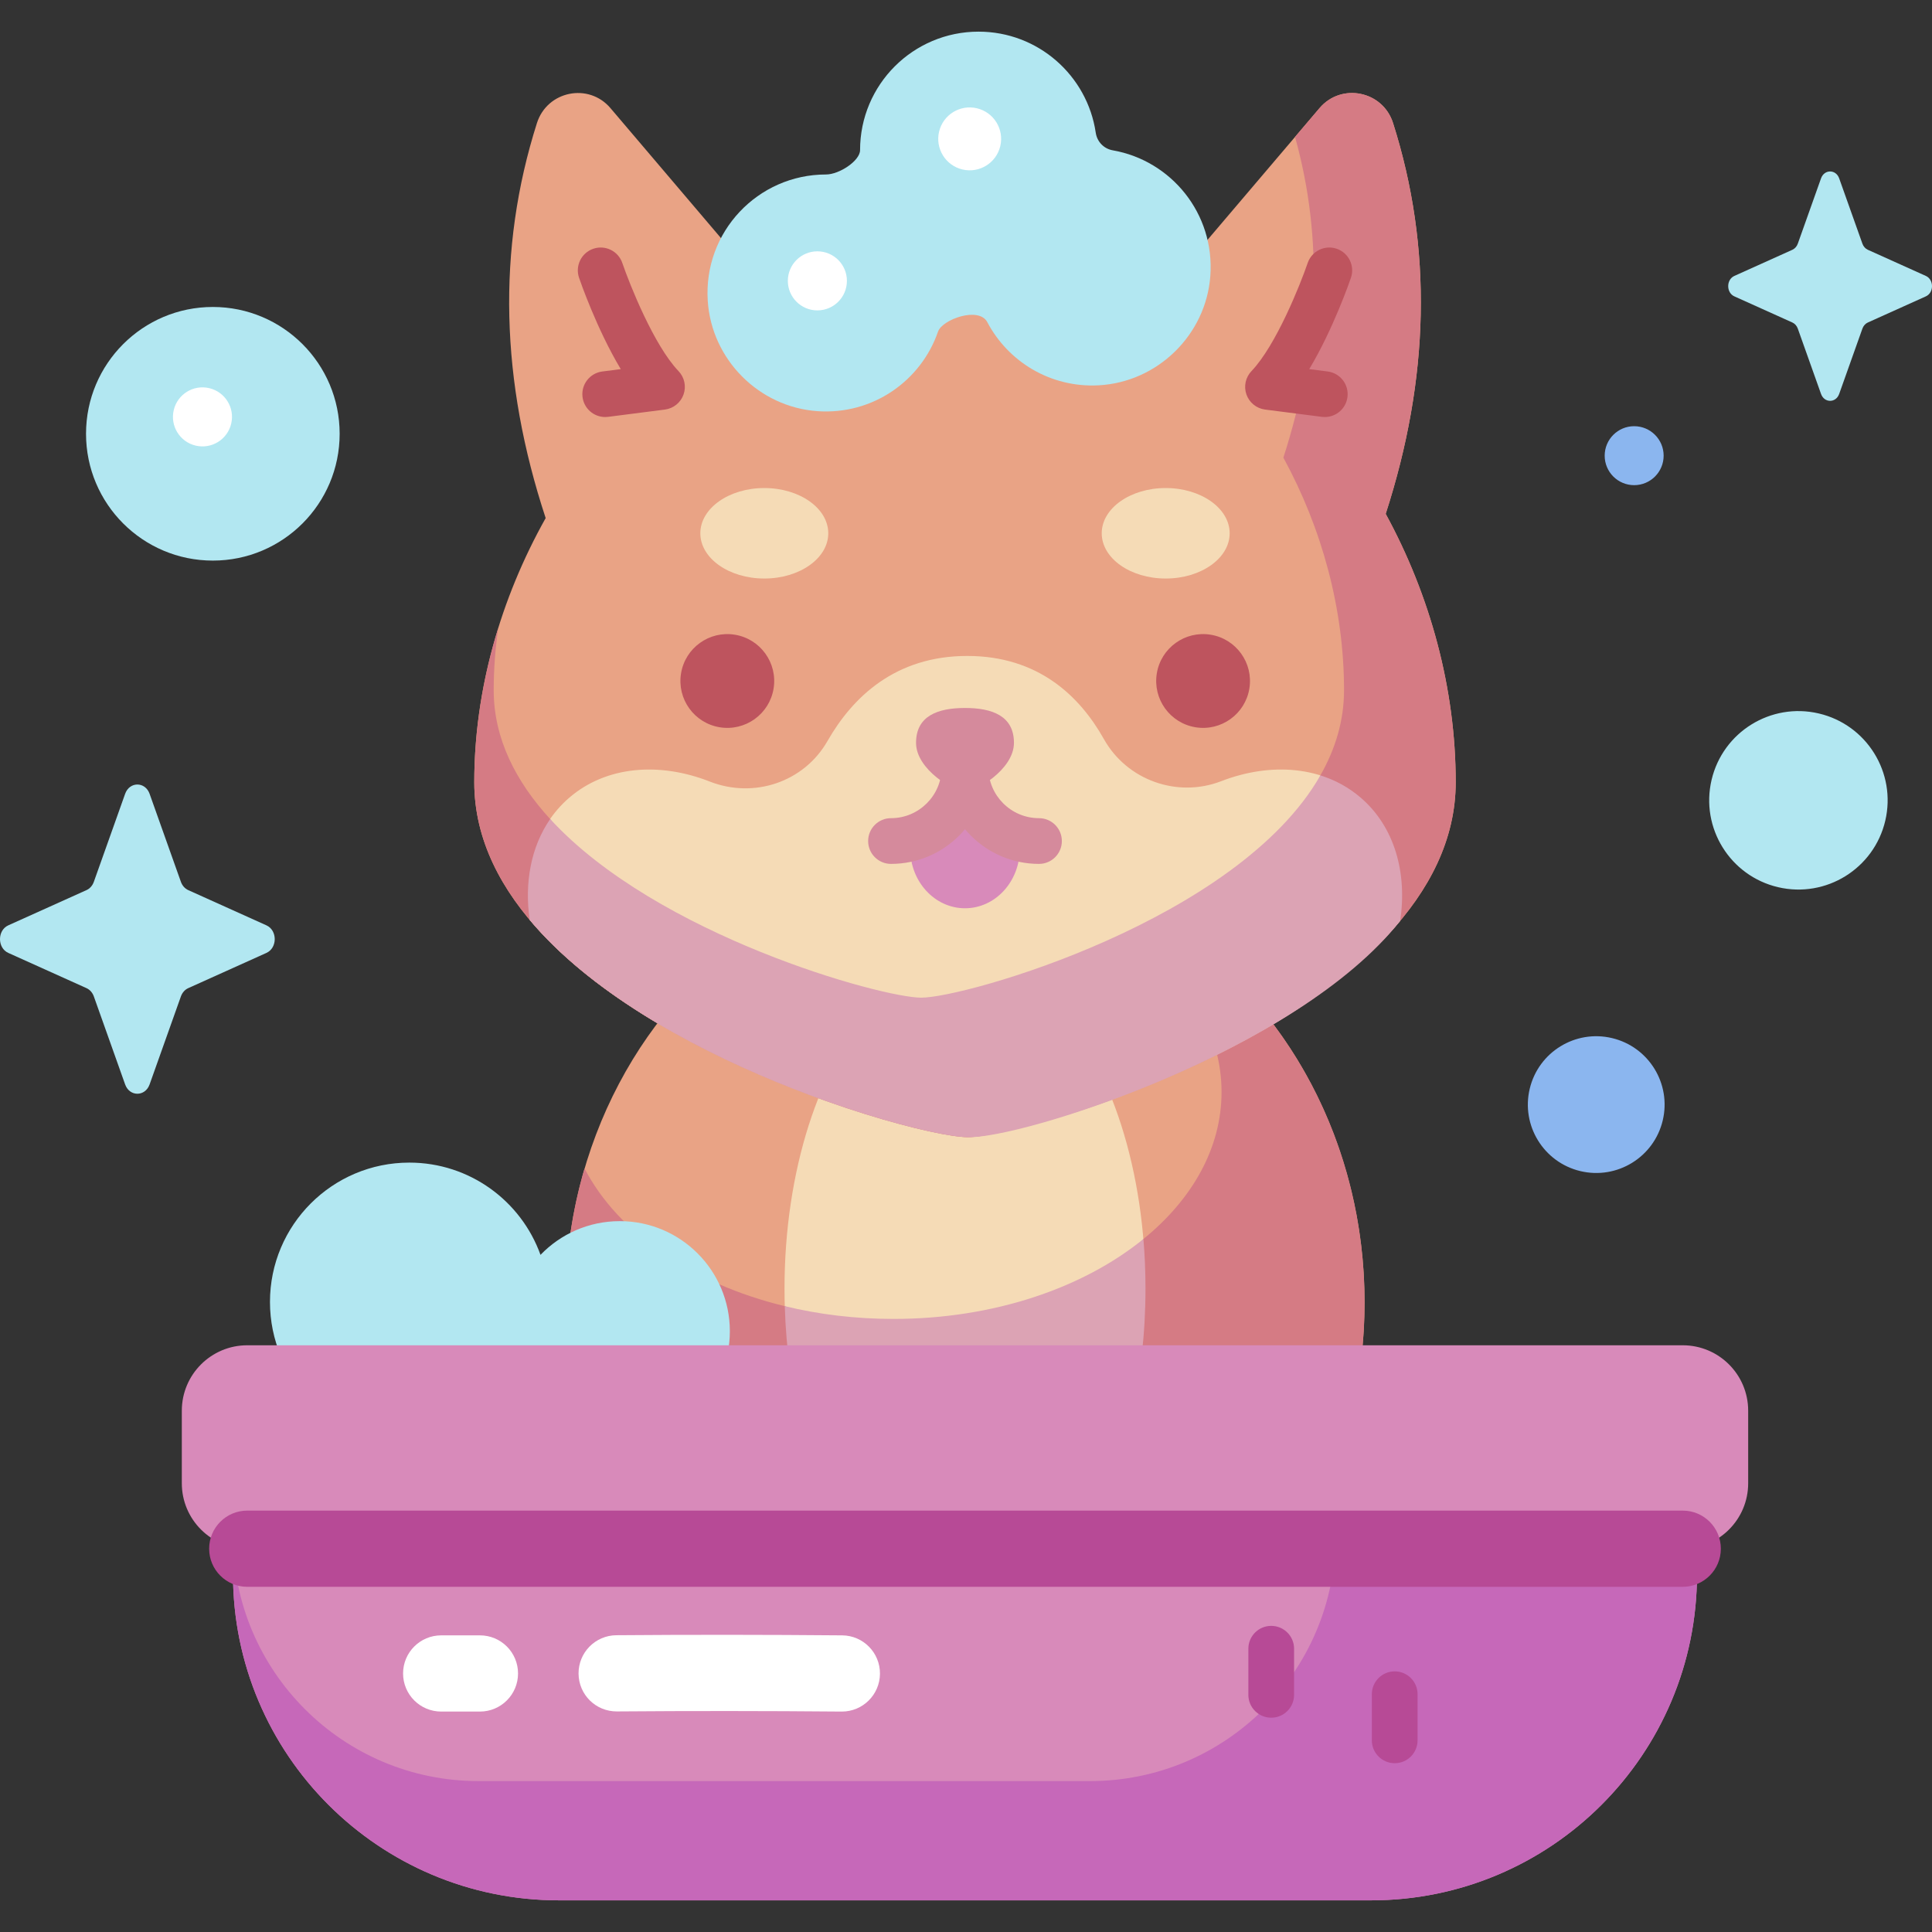 <svg id="Capa_1" enable-background="new 0 0 507.013 507.013" height="512" viewBox="0 0 507.013 507.013" width="512" xmlns="http://www.w3.org/2000/svg"><rect x="0" y="0" width="507.013" height="507.013" fill="#333333" stroke="none"/><g><ellipse cx="253.243" cy="341.769" fill="#e9a385" rx="104.857" ry="114.735"/><ellipse cx="253.243" cy="338.164" fill="#f5dbb6" rx="47.365" ry="85.687"/><path d="m253.243 227.033c-2.971 0-5.912.143-8.821.408 42.86 3.412 76.148 28.579 76.148 59.138 0 14.715-7.717 28.183-20.504 38.574-12.427 14.925-39.513 22.731-65.786 22.731-10 0-19.922-1.864-28.331-5.108-24.437-5.937-43.834-19.294-52.551-36.154-3.253 11.075-5.011 22.889-5.011 35.147 0 63.367 46.946 114.735 104.857 114.735s104.857-51.369 104.857-114.735-46.946-114.736-104.858-114.736z" fill="#d57b84"/><path d="m300.609 338.164c0-4.431-.184-8.762-.543-13.011-15.791 12.839-39.307 20.972-65.588 20.972-10.003 0-19.6-1.179-28.53-3.349 1.322 45.184 21.989 81.075 47.295 81.075 26.159 0 47.366-38.364 47.366-85.687z" fill="#dca3b4"/><path d="m363.647 134.851c11.493-35.524 12.372-69.744 1.925-102.574-2.681-8.424-13.557-10.645-19.283-3.91l-36.522 42.952c-2.648 3.114-7.016 4.103-10.765 2.475-13.65-5.929-28.449-9.25-43.976-9.25-16.348 0-32.076 3.683-46.609 10.213-3.758 1.689-8.177.701-10.846-2.438l-37.373-43.952c-5.73-6.739-16.606-4.507-19.287 3.922-10.551 33.168-9.544 67.754 2.289 103.67-11.862 21.155-18.736 45.157-18.736 69.334 0 60.321 113.63 93.128 129.504 93.128s128.055-32.806 128.055-93.128c0-24.6-6.688-49.019-18.376-70.442z" fill="#e9a385"/><path d="m357.089 209.327c-9.638-8.283-23.462-9.401-36.628-4.315-11.527 4.453-24.722-.275-30.768-11.052-6.331-11.286-17.23-21.819-35.861-21.819-18.907 0-30.111 10.848-36.674 22.323-6.18 10.804-19.304 15.183-30.892 10.639-13.236-5.189-27.166-4.107-36.861 4.224-8.818 7.579-12.218 19.528-10.399 32.061.002.002.003.007.005.01 31.173 37.184 102.613 57.023 114.957 57.023 12.314 0 82.576-19.748 113.472-56.764 1.908-12.631-1.47-24.696-10.351-32.33z" fill="#f5dbb6"/><ellipse cx="190.828" cy="178.679" fill="#be545e" rx="12.306" ry="12.306" transform="matrix(.161 -.987 .987 .161 -16.211 338.292)"/><ellipse cx="315.659" cy="178.679" fill="#be545e" rx="12.306" ry="12.306" transform="matrix(.161 -.987 .987 .161 88.548 461.499)"/><path d="m266.091 194.941c0 7.095-10.172 12.847-12.847 12.847s-12.847-5.752-12.847-12.847 5.752-9.148 12.847-9.148 12.847 2.053 12.847 9.148z" fill="#d58a9c"/><path d="m267.626 222.717c0 8.637-6.439 15.639-14.382 15.639s-14.382-7.002-14.382-15.639l14.222-11.443z" fill="#d88aba"/><g><path d="m233.826 226.712c-3.314 0-6-2.686-6-6 0-3.313 2.686-6 6-6 7.327 0 13.289-5.961 13.289-13.289 0-3.313 2.686-6 6-6s6 2.687 6 6c0 13.945-11.344 25.289-25.289 25.289z" fill="#d58a9c"/></g><g><path d="m272.661 226.712c-13.944 0-25.289-11.344-25.289-25.289 0-3.313 2.686-6 6-6 3.313 0 6 2.687 6 6 0 7.327 5.961 13.289 13.289 13.289 3.314 0 6 2.687 6 6 0 3.314-2.687 6-6 6z" fill="#d58a9c"/></g><ellipse cx="200.575" cy="139.949" fill="#f5dbb6" rx="16.788" ry="11.874"/><ellipse cx="305.912" cy="139.949" fill="#f5dbb6" rx="16.788" ry="11.874"/><g><path d="m158.817 109.441c-2.974 0-5.555-2.209-5.943-5.237-.421-3.287 1.901-6.293 5.188-6.714l4.844-.621c-6.308-10.492-10.707-23.272-10.947-23.975-1.069-3.135.605-6.544 3.741-7.614s6.545.604 7.616 3.739c1.917 5.611 8.304 21.644 14.74 28.36 1.567 1.635 2.08 4.014 1.325 6.15-.754 2.136-2.648 3.665-4.894 3.953l-14.899 1.911c-.259.032-.517.048-.771.048z" fill="#be545e"/></g><path d="m363.647 134.851c11.493-35.524 12.372-69.744 1.925-102.575-2.681-8.424-13.557-10.645-19.284-3.91l-6.434 7.566c7.535 27.004 6.349 55.08-3.061 84.164 10.126 18.561 15.921 39.718 15.921 61.032 0 8.018-2.288 15.475-6.211 22.354-13.662 40.245-93.125 63.779-104.768 63.779-10.411 0-74.563-18.408-97.359-52.321-9-9.819-14.814-21.112-14.814-33.813 0-5.464.414-10.916 1.196-16.317-4.079 13.113-6.295 26.768-6.295 40.481 0 60.321 113.63 93.128 129.504 93.128s128.055-32.806 128.055-93.128c.001-24.598-6.687-49.017-18.375-70.44z" fill="#d57b84"/><path d="m367.44 241.677c1.908-12.631-1.47-24.716-10.352-32.35-3.142-2.7-6.716-4.631-10.58-5.842-21.655 37.955-93.099 58.331-104.741 58.331-10.411 0-69.35-16.293-97.382-46.881-5.026 7.268-6.798 16.7-5.379 26.476.002.002.003.007.005.01 31.173 37.183 102.613 57.001 114.957 57.001 13.658.538 86.273-22.305 113.472-56.745z" fill="#dca3b4"/><g><path d="m347.669 109.441c-.254 0-.511-.016-.771-.049l-14.899-1.911c-2.247-.288-4.14-1.817-4.894-3.953-.755-2.136-.242-4.515 1.326-6.15 6.436-6.716 12.823-22.749 14.74-28.36 1.071-3.135 4.483-4.81 7.616-3.739 3.135 1.07 4.81 4.479 3.741 7.614-.24.703-4.639 13.483-10.947 23.975l4.844.621c3.287.421 5.609 3.428 5.188 6.714-.388 3.029-2.97 5.238-5.944 5.238z" fill="#be545e"/></g><path d="m162.641 320.462c-8.171 0-15.543 3.397-20.798 8.849-5.069-14.113-18.565-24.209-34.424-24.209-20.198 0-36.571 16.373-36.571 36.571 0 20.197 16.373 36.57 36.571 36.57 12.256 0 23.095-6.035 29.731-15.289 4.865 9.097 14.453 15.289 25.491 15.289 15.956 0 28.891-12.935 28.891-28.891 0-15.955-12.935-28.89-28.891-28.89z" fill="#b2e7f1"/><path d="m359.778 498.708h-213.069c-47.256 0-85.564-38.309-85.564-85.564v-41.222h384.198v41.222c-.001 47.256-38.309 85.564-85.565 85.564z" fill="#d88aba"/><path d="m350.503 371.922v31.047c0 35.591-28.852 64.443-64.443 64.443h-160.473c-35.591 0-64.443-28.852-64.443-64.443v10.176c0 47.256 38.308 85.564 85.564 85.564h213.069c47.256 0 85.564-38.308 85.564-85.564v-41.222h-94.838z" fill="#c668b9"/><path d="m441.6 406.427h-376.713c-9.484 0-17.172-7.688-17.172-17.172v-19.044c0-9.484 7.688-17.172 17.172-17.172h376.713c9.484 0 17.172 7.688 17.172 17.172v19.044c0 9.483-7.688 17.172-17.172 17.172z" fill="#d88aba"/><g><path d="m441.6 416.427h-376.713c-5.523 0-10-4.477-10-10s4.477-10 10-10h376.713c5.523 0 10 4.477 10 10s-4.477 10-10 10z" fill="#b74a96"/></g><g fill="#b2e7f1"><path d="m292.024 39.449c-2.345-.411-4.121-2.26-4.468-4.616-2.209-15.007-15.133-26.527-30.754-26.527-17.173 0-31.094 13.922-31.094 31.095 0 2.782-5.445 6.389-8.945 6.389-17.87 0-32.219 15.074-31.025 33.201 1.011 15.354 13.419 27.825 28.768 28.909 14.592 1.03 27.231-8.016 31.663-20.882 1.094-3.176 10.711-6.68 12.934-2.464 5.447 10.333 16.54 17.225 29.177 16.567 15.488-.806 28.218-13.248 29.347-28.715 1.195-16.358-10.272-30.27-25.603-32.957z"/><circle cx="55.855" cy="113.837" r="33.279"/><ellipse cx="471.664" cy="210.018" rx="23.405" ry="23.405" transform="matrix(.228 -.974 .974 .228 159.861 621.544)"/></g><circle cx="214.504" cy="73.706" fill="#fff" r="7.751"/><ellipse cx="254.365" cy="36.416" fill="#fff" rx="8.252" ry="8.252" transform="matrix(.231 -.973 .973 .231 160.282 275.531)"/><ellipse cx="53.18" cy="109.38" fill="#fff" rx="7.751" ry="7.751" transform="matrix(.229 -.973 .973 .229 -65.471 136.099)"/><g><path d="m220.932 449.165c-.03 0-.06 0-.09 0-19.901-.175-39.728-.188-58.932-.035-5.567.035-10.035-4.397-10.079-9.92-.044-5.522 4.397-10.035 9.92-10.079 19.314-.153 39.255-.142 59.267.035 5.523.049 9.96 4.565 9.911 10.088-.048 5.492-4.516 9.911-9.997 9.911z" fill="#fff"/></g><g><path d="m125.949 449.165h-10.17c-5.523 0-10-4.477-10-10s4.477-10 10-10h10.17c5.523 0 10 4.477 10 10s-4.477 10-10 10z" fill="#fff"/></g><g><path d="m333.605 450.776c-3.313 0-6-2.686-6-6v-12.1c0-3.313 2.687-6 6-6s6 2.687 6 6v12.1c0 3.313-2.686 6-6 6z" fill="#b74a96"/></g><g><path d="m366.012 462.716c-3.314 0-6-2.687-6-6v-12.1c0-3.314 2.686-6 6-6 3.313 0 6 2.686 6 6v12.1c0 3.313-2.686 6-6 6z" fill="#b74a96"/></g><path d="m39.262 208.327 8.214 23.098c.352.989 1.048 1.773 1.927 2.168l20.521 9.246c2.899 1.306 2.899 5.926 0 7.232l-20.521 9.246c-.879.396-1.575 1.18-1.927 2.168l-8.214 23.098c-1.16 3.263-5.265 3.263-6.425 0l-8.214-23.098c-.352-.989-1.048-1.773-1.927-2.168l-20.522-9.247c-2.899-1.306-2.899-5.926 0-7.232l20.521-9.246c.879-.396 1.575-1.18 1.927-2.168l8.214-23.098c1.161-3.262 5.265-3.262 6.426.001z" fill="#b2e7f1"/><path d="m482.656 46.811 6.093 17.133c.261.734.777 1.315 1.429 1.609l15.222 6.858c2.151.969 2.151 4.395 0 5.364l-15.222 6.858c-.652.294-1.168.875-1.429 1.609l-6.093 17.133c-.861 2.421-3.905 2.421-4.766 0l-6.093-17.133c-.261-.734-.777-1.315-1.429-1.609l-15.222-6.858c-2.151-.969-2.151-4.395 0-5.364l15.222-6.858c.652-.294 1.168-.875 1.429-1.609l6.093-17.133c.861-2.42 3.905-2.42 4.766 0z" fill="#b2e7f1"/><ellipse cx="418.649" cy="289.816" fill="#8bb6ef" rx="17.937" ry="17.937" transform="matrix(.232 -.973 .973 .232 39.779 629.989)"/><circle cx="428.851" cy="119.584" fill="#8bb6ef" r="7.737"/></g></svg>
